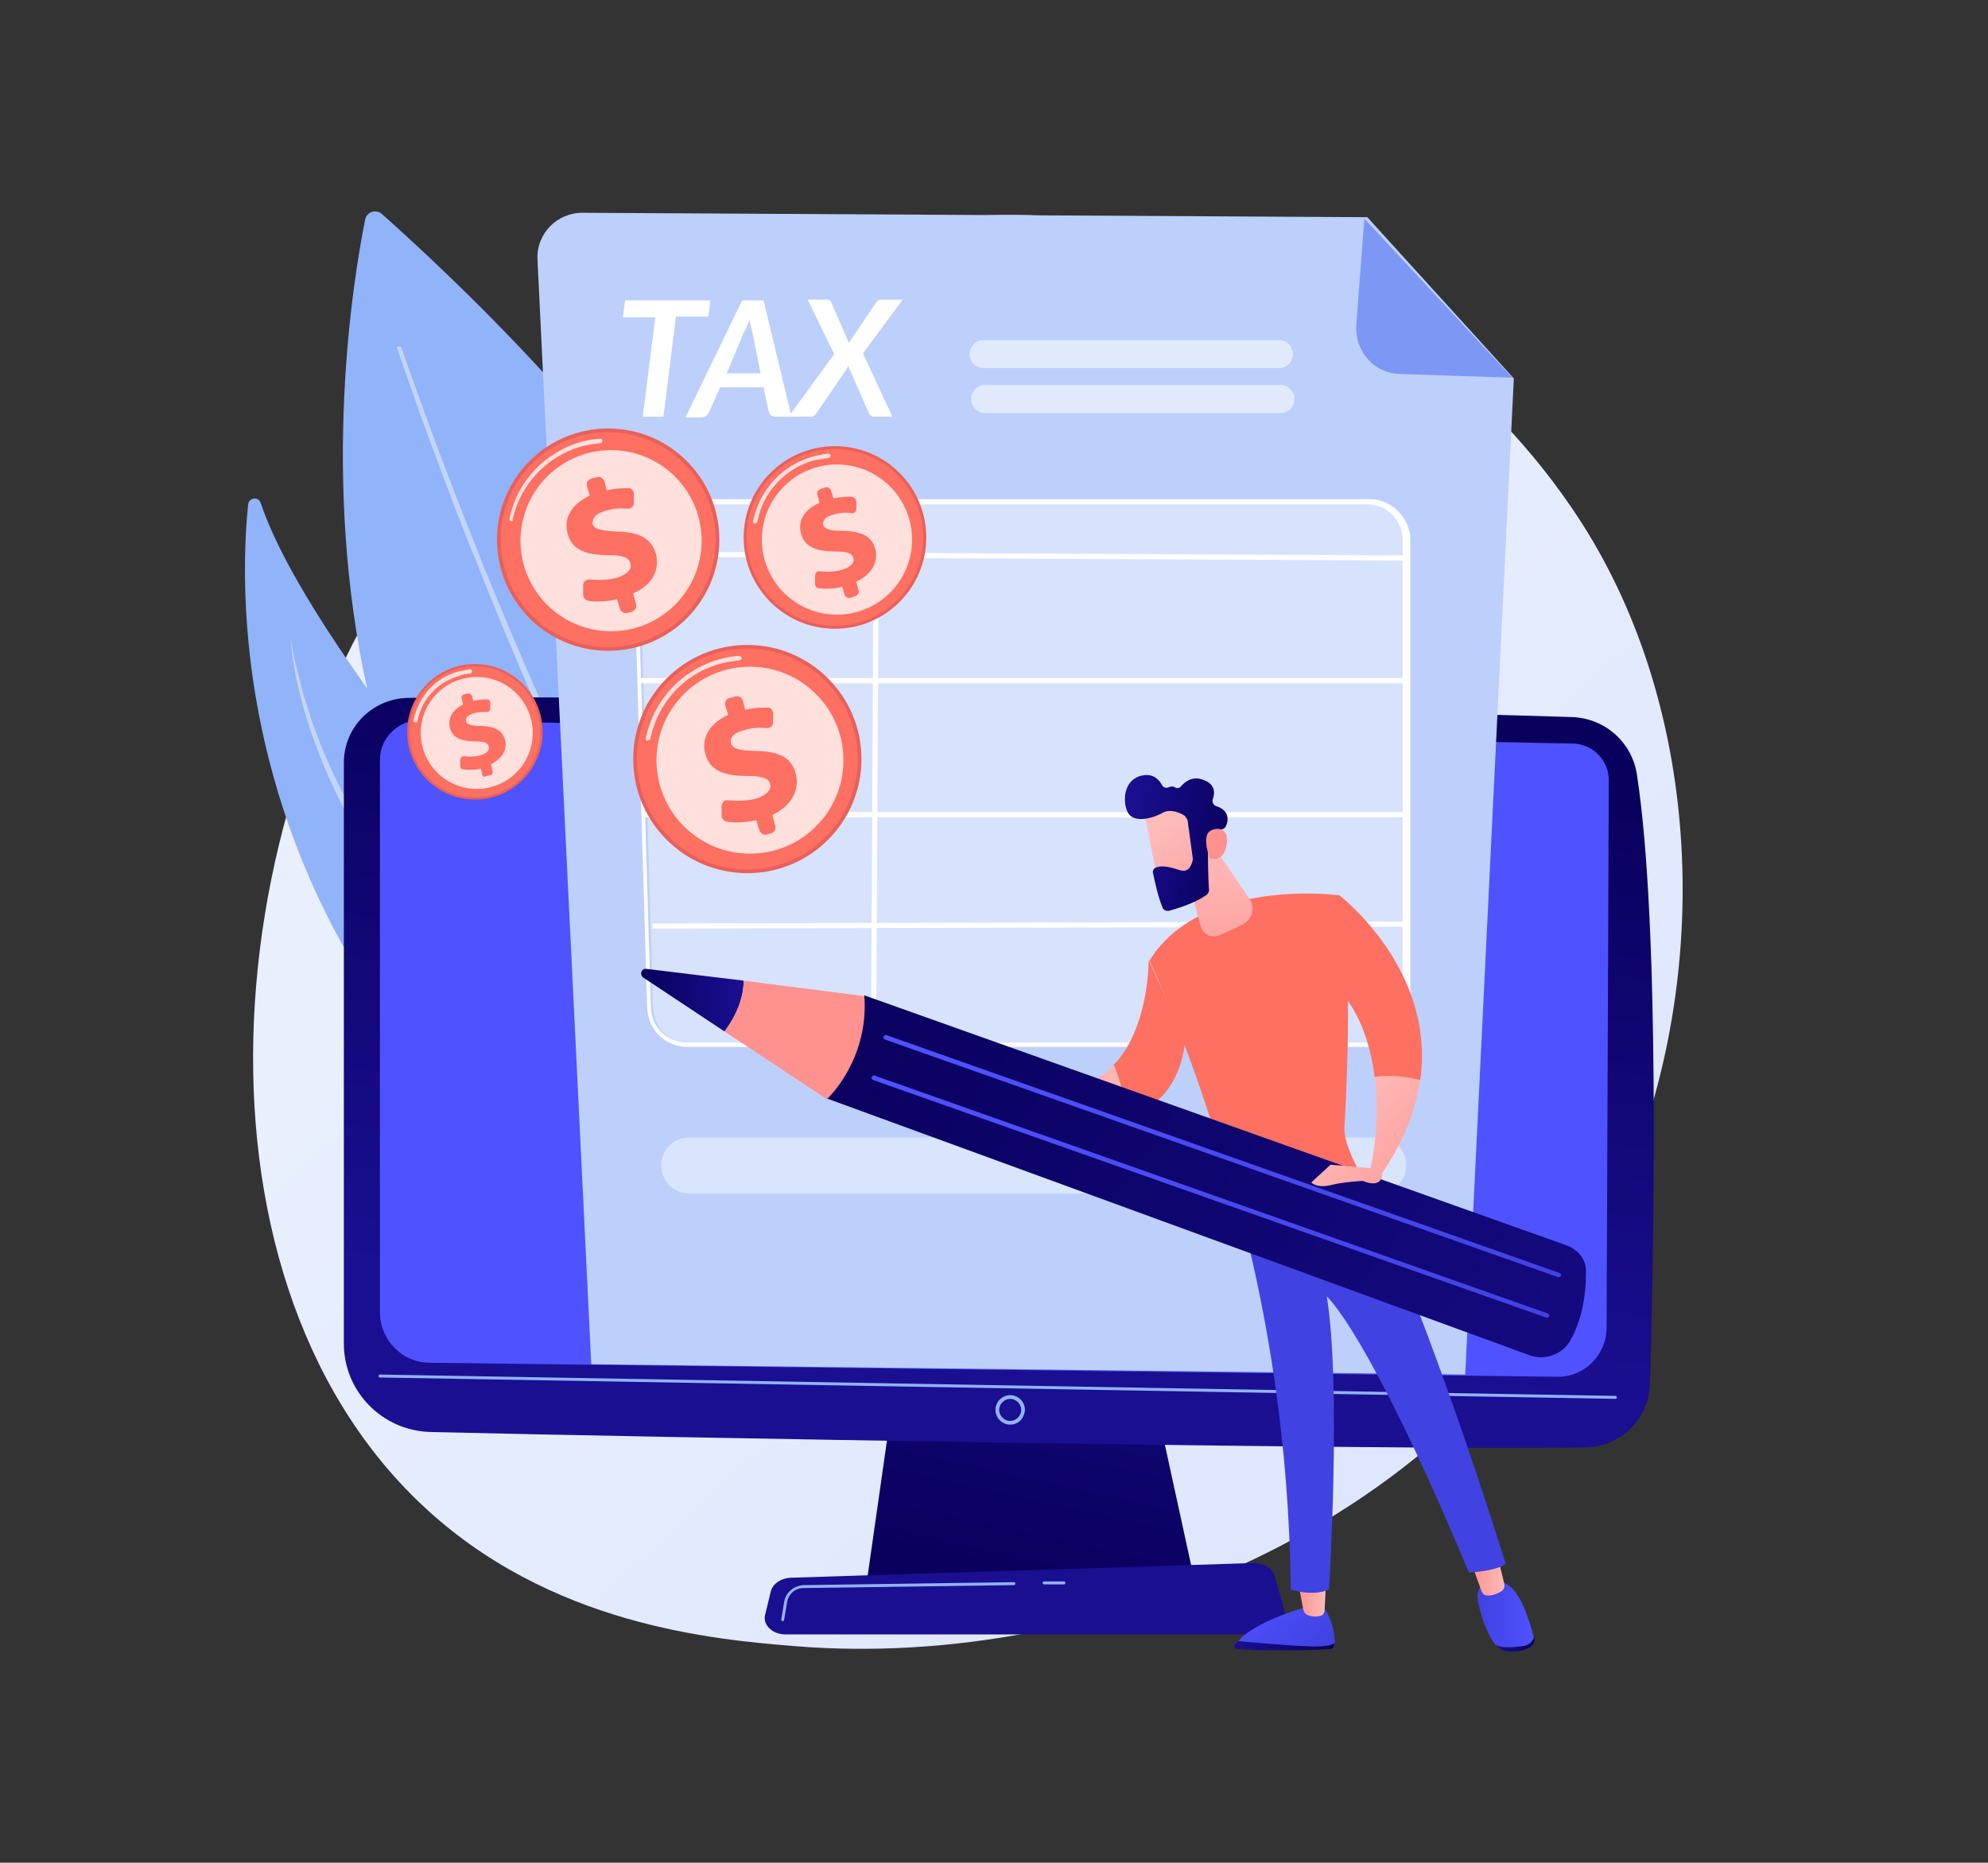 <svg xmlns="http://www.w3.org/2000/svg" xmlns:xlink="http://www.w3.org/1999/xlink" id="Layer_1" x="0px" y="0px" viewBox="0 0 270 253" style="enable-background:new 0 0 270 253;" xml:space="preserve"><rect x="0" y="0" width="270" height="253" fill="#333333" stroke="none"/><style type="text/css">	.st0{fill:url(#SVGID_1_);}	.st1{fill:#91B3FA;}	.st2{opacity:0.45;fill:#FFFFFF;}	.st3{fill:url(#SVGID_00000072975872584991260470000013578740079110797480_);}	.st4{fill:url(#SVGID_00000113314059528655034230000010854275894527187855_);}	.st5{fill:url(#SVGID_00000130621673725566154170000014819935379374373015_);}	.st6{fill:url(#SVGID_00000126290027341553182800000010237722929409064374_);}	.st7{fill:#BDD0FB;}	.st8{fill:#7D97F4;}	.st9{fill:#FFFFFF;}	.st10{opacity:0.39;fill:#FFFFFF;}	.st11{opacity:0.55;fill:#FFFFFF;}	.st12{opacity:0.42;fill:#FFFFFF;}	.st13{fill:url(#SVGID_00000003807910106008239250000006377328489528800648_);}	.st14{fill:url(#SVGID_00000062899985373357813390000009443164525177196453_);}	.st15{fill:url(#SVGID_00000026852654926634480550000000588205258769742482_);}	.st16{fill:url(#SVGID_00000040564211646703585850000006000018176768720527_);}	.st17{fill:url(#SVGID_00000009554340545063284980000017948503269674661275_);}	.st18{fill:url(#SVGID_00000136409676949733362430000010198644366740454275_);}	.st19{fill:url(#SVGID_00000136398264106172384430000004781130796914987947_);}	.st20{fill:url(#SVGID_00000127725521634694110920000011671874686985470351_);}	.st21{fill:url(#SVGID_00000088110634293694550740000015718841562185559965_);}	.st22{fill:url(#SVGID_00000067202317875585197910000012334192444711968439_);}	.st23{fill:url(#SVGID_00000148654494666646851210000013341334326835320976_);}	.st24{fill:url(#SVGID_00000111185108295207465610000001346607657140349886_);}	.st25{fill:url(#SVGID_00000078738202517703336720000008411576790379963811_);}	.st26{fill:url(#SVGID_00000165225950449548682510000014328996556291502739_);}	.st27{fill:url(#SVGID_00000143603120520432834380000018421942088336229035_);}	.st28{fill:url(#SVGID_00000099626480841244290600000007920361666475098297_);}	.st29{fill:url(#SVGID_00000060032460384595689280000015291498527464938409_);}	.st30{fill:url(#SVGID_00000142171729836949431220000003028172641548769699_);}	.st31{fill:url(#SVGID_00000000942453374451709090000004648129174454585222_);}	.st32{fill:url(#SVGID_00000052783052168750842780000018014366789016926618_);}	.st33{fill:url(#SVGID_00000072253228169610260390000000542298106578928551_);}	.st34{fill:url(#SVGID_00000176762538054743822700000005336478096696417419_);}	.st35{fill:url(#SVGID_00000079479760729803092520000005991475888149527698_);}	.st36{fill:url(#SVGID_00000127726316158607828140000018282196837489528748_);}	.st37{fill:url(#SVGID_00000052795825002301784690000008571426551032070303_);}	.st38{opacity:0.78;fill:#FFFFFF;}	.st39{fill:url(#SVGID_00000120553624862943838010000011306489713039177354_);}	.st40{fill:url(#SVGID_00000176010295439531637580000010278295425604772015_);}	.st41{fill:url(#SVGID_00000175282765194896359810000013302179539022559145_);}	.st42{fill:url(#SVGID_00000181089451505159456170000011457842395692248232_);}	.st43{fill:url(#SVGID_00000121246576693760903800000016818496193948631697_);}	.st44{fill:url(#SVGID_00000047036202649184512160000004213828384888079770_);}	.st45{fill:url(#SVGID_00000096755471190534818730000016014022869576741538_);}	.st46{fill:url(#SVGID_00000177458247032742806340000013776049969109605269_);}	.st47{fill:url(#SVGID_00000034807979125635559460000017914759121176537508_);}	.st48{fill:url(#SVGID_00000101809032703073776970000010772605830691207867_);}	.st49{fill:#E5EDFF;}	.st50{fill:#D6E3FF;}	.st51{fill:#F2E2EF;}	.st52{fill:#92B7E8;}	.st53{fill:#A9CCE8;}	.st54{fill:#D1DEFF;}	.st55{fill:#F99CCB;}	.st56{fill:#AA7EFA;}	.st57{fill:#B2C5F0;}	.st58{fill:#FFB5DA;}	.st59{fill:#949AD9;}	.st60{fill:#767DC4;}	.st61{fill:#2C3563;}	.st62{fill:#A9ADD9;}	.st63{fill:#FF8762;}	.st64{fill:#FF7557;}	.st65{fill:#2B1710;}	.st66{fill:#E0B3A8;}	.st67{fill:#FF7A52;}	.st68{fill:#7D2727;}	.st69{fill:#364179;}	.st70{fill:#E6C3BA;}	.st71{fill:#797FC9;}	.st72{fill:#808AD9;}	.st73{fill:#B0B8F7;}	.st74{fill:#D1DFFF;}	.st75{fill:#E1E1E1;}	.st76{fill:#ECECEC;}	.st77{fill:#F5F5F5;enable-background:new    ;}	.st78{fill:#FFFFFF;stroke:#E1E1E1;stroke-width:0.5;stroke-miterlimit:10;}	.st79{fill:none;stroke:#E1E1E1;stroke-linecap:round;stroke-linejoin:round;stroke-miterlimit:10;}	.st80{fill:#F5F5F5;}	.st81{fill:#007CFF;}	.st82{opacity:0.1;}	.st83{opacity:0.3;fill:#FFFFFF;enable-background:new    ;}	.st84{opacity:0.3;}	.st85{opacity:0.4;fill:#FFFFFF;}	.st86{opacity:0.6;fill:#FFFFFF;}	.st87{opacity:0.8;fill:#FFFFFF;}	.st88{opacity:0.3;fill:#007CFF;}	.st89{fill:#1A2E35;}	.st90{opacity:0.8;fill:none;stroke:#FFFFFF;stroke-miterlimit:10;}	.st91{opacity:0.8;fill:#1A2E35;}	.st92{opacity:0.6;fill:#FFFFFF;enable-background:new    ;}	.st93{opacity:0.3;enable-background:new    ;}	.st94{opacity:0.5;fill:#FFFFFF;enable-background:new    ;}	.st95{opacity:0.5;enable-background:new    ;}	.st96{fill:#FFBDB6;}	.st97{opacity:0.2;fill:#1A2E35;enable-background:new    ;}	.st98{fill:#FF817C;}	.st99{opacity:0.2;fill:none;stroke:#000000;stroke-width:0.75;stroke-linecap:round;stroke-linejoin:round;stroke-miterlimit:10;}	.st100{opacity:0.9;fill:#FFFFFF;}	.st101{fill:#B94D3C;}	.st102{fill:#1A2E35;enable-background:new    ;}	.st103{opacity:0.7;fill:#FFFFFF;}</style><g>	<linearGradient id="SVGID_1_" gradientUnits="userSpaceOnUse" x1="240.32" y1="249.227" x2="97.178" y2="94.725">		<stop offset="0" style="stop-color:#DAE3FE"></stop>		<stop offset="1" style="stop-color:#E9EFFD"></stop>	</linearGradient>	<path class="st0" d="M220.4,161.2c-19.7,46-71.6,65.7-112.3,62.4c-11.1-0.9-33.5-2.8-50.9-19.3c-33.5-31.7-28.3-97.9,3.7-136.9  c4.1-5,32.7-38.7,77.3-38.2c32.6,0.3,55.5,18.8,58.3,21.1c3.5,2.9,11.3,9.8,18.3,20.7C231.2,96.6,232.7,132.5,220.4,161.2z"></path>	<g>		<path class="st1" d="M49.6,29.8c-3.2,15.9-18.1,108.9,66.7,138.5c0,0,25.6-58.7-64.5-139.3C51,28.4,49.8,28.8,49.6,29.8z"></path>		<path class="st2" d="M53.9,47.2c1.7,4.9,3.4,9.8,5.2,14.6c1.8,4.8,3.6,9.7,5.6,14.5c3.8,9.6,7.8,19.1,12.2,28.5   c4.3,9.4,8.9,18.7,14,27.7c2.5,4.5,5.2,8.9,8.1,13.2c2.9,4.3,5.9,8.5,9.3,12.5c0.2,0.2,0.6,0.3,0.8,0.1c0.2-0.2,0.3-0.6,0.1-0.8   l0,0l0,0c-3.4-3.9-6.4-8-9.3-12.3c-2.9-4.3-5.6-8.7-8.1-13.1c-5.1-8.9-9.8-18.2-14.1-27.5c-4.4-9.4-8.4-18.8-12.3-28.4   c-1.9-4.8-3.8-9.6-5.6-14.4c-1.8-4.8-3.6-9.7-5.3-14.6l0,0c0-0.1-0.2-0.2-0.3-0.1C53.9,47,53.8,47.1,53.9,47.2z"></path>	</g>	<g>		<path class="st1" d="M101.9,174.7c0,0,1.1-15.8-13.4-33.2C75.1,125.4,42,88,35.4,68.3c-0.3-0.9-1.6-0.7-1.7,0.2   c-1,9.8-1.5,34.6,13.3,60.7C66.1,162.7,101.9,174.7,101.9,174.7z"></path>		<path class="st2" d="M39.5,86.4c0.1,2.2,0.4,4.3,0.9,6.5c0.1,0.3,0.1,0.5,0.2,0.8l0.2,0.8l0.4,1.6l0.5,1.6   c0.2,0.5,0.3,1.1,0.5,1.6c1.4,4.1,3.2,8.2,5.3,12c0.5,1,1.1,1.9,1.6,2.9l0.8,1.4c0.1,0.2,0.3,0.5,0.4,0.7l0.5,0.7l1.8,2.7   c0.3,0.5,0.6,0.9,1,1.3l1,1.3l1,1.3l0.5,0.7l0.5,0.6l2.1,2.5c0.3,0.4,0.7,0.9,1,1.3l1.1,1.2l2.2,2.5l2.2,2.4   c0.7,0.8,1.5,1.6,2.2,2.4c1.5,1.6,3,3.2,4.4,4.8c1.5,1.6,3,3.2,4.5,4.8l4.6,4.7c3,3.1,6.1,6.2,9,9.5c0.7,0.8,1.5,1.6,2.2,2.4   c0.4,0.4,0.7,0.8,1,1.3c0.3,0.4,0.7,0.8,1,1.3c0.6,0.9,1.3,1.7,1.9,2.6l0.5,0.7c0.1,0.1,0.2,0.2,0.2,0.3l0.2,0.4l0.8,1.4l0,0   c0,0.1,0.1,0.1,0.2,0c0.1,0,0.1-0.1,0-0.2c-1-2-2.2-3.8-3.5-5.6c-0.3-0.4-0.7-0.9-1-1.3c-0.3-0.4-0.7-0.9-1-1.3   c-0.7-0.8-1.4-1.7-2.1-2.5l-1.1-1.2c-0.4-0.4-0.7-0.8-1.1-1.2l-1.1-1.2l-1.1-1.2c-1.5-1.6-3-3.2-4.5-4.8c-3-3.2-6-6.3-9-9.5   c-3-3.2-5.9-6.4-8.8-9.7l-2.1-2.5l-1.1-1.2c-0.4-0.4-0.7-0.8-1-1.3l-2.1-2.5l-0.5-0.6l-0.5-0.7l-1-1.3c-2.6-3.5-5-7.1-7.1-10.9   c-2.2-3.8-4-7.7-5.5-11.8c-0.2-0.5-0.4-1-0.5-1.5l-0.5-1.5l-0.5-1.6l-0.2-0.8c-0.1-0.3-0.1-0.5-0.2-0.8c-0.1-0.5-0.3-1.1-0.4-1.6   L40,89.6C39.8,88.5,39.6,87.5,39.5,86.4C39.6,86.4,39.6,86.4,39.5,86.4C39.5,86.4,39.5,86.4,39.5,86.4z"></path>	</g>	<g>		<g>							<linearGradient id="SVGID_00000068672935090556967600000006692846596604948098_" gradientUnits="userSpaceOnUse" x1="138.98" y1="214.998" x2="153.596" y2="148.519">				<stop offset="0" style="stop-color:#09005D"></stop>				<stop offset="1" style="stop-color:#1A0F91"></stop>			</linearGradient>			<polygon style="fill:url(#SVGID_00000068672935090556967600000006692846596604948098_);" points="121.5,188.4 117.7,215     162.3,215 156.5,188.4    "></polygon>							<linearGradient id="SVGID_00000057858651100997095210000016432299988731378623_" gradientUnits="userSpaceOnUse" x1="140.877" y1="97.969" x2="131.133" y2="182.363">				<stop offset="0" style="stop-color:#09005D"></stop>				<stop offset="1" style="stop-color:#1A0F91"></stop>			</linearGradient>			<path style="fill:url(#SVGID_00000057858651100997095210000016432299988731378623_);" d="M46.7,103.6v78.9    c0,6.5,5.2,11.8,11.7,12c28.8,0.7,129.6,2.5,157,2.1c4.7-0.1,8.5-3.8,8.7-8.6c0.5-18.3,1.4-62.4-1.8-82.9    c-0.7-4.3-4.3-7.5-8.7-7.7c-24.1-0.8-131-3.2-158.4-2.6C50.5,95,46.7,98.8,46.7,103.6z"></path>							<linearGradient id="SVGID_00000176757585658679414870000005504587016862759063_" gradientUnits="userSpaceOnUse" x1="153.815" y1="81.103" x2="182.81" y2="-12.245">				<stop offset="0" style="stop-color:#4F52FF"></stop>				<stop offset="1" style="stop-color:#4042E2"></stop>			</linearGradient>			<path style="fill:url(#SVGID_00000176757585658679414870000005504587016862759063_);" d="M51.6,103.2v75c0,3.8,3,6.9,6.8,6.9    l153,1.9c3.8,0.1,6.8-3,6.8-6.7l0.3-74.3c0-2.7-2.1-4.9-4.8-5L57.1,97.8C54.1,97.8,51.6,100.2,51.6,103.2z"></path>			<path class="st1" d="M219.4,190C219.4,190,219.4,190,219.4,190l-167.8-2.9c-0.1,0-0.2-0.1-0.2-0.2c0-0.1,0.1-0.2,0.2-0.2    l167.8,2.9c0.1,0,0.2,0.1,0.2,0.2C219.6,189.9,219.5,190,219.4,190z"></path>			<path class="st1" d="M137.2,193.5c-1.1,0-2-0.9-2-2c0-1.1,0.9-2,2-2c1.1,0,2,0.9,2,2C139.1,192.7,138.3,193.5,137.2,193.5z     M137.2,190c-0.8,0-1.5,0.7-1.5,1.5c0,0.8,0.7,1.5,1.5,1.5s1.5-0.7,1.5-1.5C138.7,190.7,138,190,137.2,190z"></path>							<linearGradient id="SVGID_00000074429362972392584950000015640889093641931419_" gradientUnits="userSpaceOnUse" x1="139.254" y1="179.519" x2="139.254" y2="197.907">				<stop offset="0" style="stop-color:#09005D"></stop>				<stop offset="1" style="stop-color:#1A0F91"></stop>			</linearGradient>			<path style="fill:url(#SVGID_00000074429362972392584950000015640889093641931419_);" d="M171.9,222h-65.2    c-1.8,0-3.1-1.3-2.8-2.6l0.8-3.3c0.3-1,1.3-1.7,2.6-1.8l62.9-2c1.4,0,2.6,0.7,2.9,1.7l1.5,5.3C175,220.7,173.7,222,171.9,222z"></path>			<path class="st1" d="M141.8,215.2c-0.1,0-0.2-0.1-0.2-0.2c0-0.1,0.1-0.2,0.2-0.2l2.7,0c0.1,0,0.2,0.1,0.2,0.2    c0,0.1-0.1,0.2-0.2,0.2L141.8,215.2C141.8,215.2,141.8,215.2,141.8,215.2z"></path>			<path class="st1" d="M106.3,220.2C106.3,220.2,106.3,220.2,106.3,220.2c-0.1,0-0.2-0.1-0.2-0.2l0.4-2.4c0.2-1.3,1.3-2.2,2.6-2.3    l28.6-0.4h0c0.1,0,0.2,0.1,0.2,0.2c0,0.1-0.1,0.2-0.2,0.2l-28.6,0.4c-1.1,0-2,0.8-2.2,1.9l-0.4,2.4    C106.5,220.1,106.4,220.2,106.3,220.2z"></path>		</g>	</g>	<g>		<path class="st7" d="M185.7,29.5L79.1,28.9c-3.5,0-6.3,2.9-6.1,6.4l7.3,150l118.7,1.4l6.6-135.3L185.7,29.5z"></path>		<path class="st8" d="M190.1,50.8c-3.5-0.1-6.1-3.1-5.9-6.6l1.1-14.5l20.1,21.6L190.1,50.8z"></path>		<g>			<path class="st9" d="M96.5,40.7l-0.3,2.3h-4.4l-1.7,13.6h-2.8L89,43.1h-4.4l0.3-2.3H96.5z"></path>			<path class="st9" d="M107.5,56.6h-2.2c-0.2,0-0.4-0.1-0.6-0.2c-0.1-0.1-0.2-0.3-0.3-0.5l-0.7-3.3h-5.9L96.3,56    c-0.1,0.2-0.2,0.3-0.4,0.5c-0.2,0.1-0.4,0.2-0.6,0.2h-2.2l7.7-15.9h2.9L107.5,56.6z M98.7,50.7h4.6l-1.1-5.5    c-0.1-0.3-0.1-0.5-0.2-0.8c-0.1-0.3-0.1-0.6-0.2-1c-0.1,0.4-0.3,0.7-0.4,1c-0.1,0.3-0.3,0.6-0.4,0.8L98.7,50.7z"></path>			<path class="st9" d="M113.3,48.1l-3.6-7.4h2.6c0.2,0,0.3,0,0.4,0.1c0.1,0.1,0.2,0.1,0.2,0.3l2.4,5.5c0.1-0.2,0.2-0.3,0.3-0.5    l3.4-5c0.2-0.3,0.4-0.4,0.6-0.4h3l-5.4,7.3l4,8.6h-2.6c-0.2,0-0.3-0.1-0.4-0.2c-0.1-0.1-0.2-0.2-0.2-0.3l-2.8-6.4    c0,0.1-0.1,0.1-0.1,0.2c0,0.1-0.1,0.1-0.1,0.2l-4.1,6c-0.1,0.2-0.3,0.3-0.4,0.4c-0.1,0.1-0.3,0.1-0.5,0.1h-2.9L113.3,48.1z"></path>		</g>		<path class="st10" d="M186.4,141.9H93.9c-2.8,0-5.1-2.2-5.2-5l-1.9-63.4c-0.1-2.9,2.2-5.3,5.2-5.3h94.4c2.9,0,5.2,2.3,5.2,5.2   v63.4C191.6,139.6,189.3,141.9,186.4,141.9z"></path>		<path class="st9" d="M185.8,142.2H93.4c-3,0-5.4-2.3-5.5-5.3l-1.9-63.4c0-1.5,0.5-2.9,1.6-4c1-1.1,2.5-1.7,4-1.7h94.4   c3,0,5.5,2.5,5.5,5.5v63.4C191.3,139.8,188.9,142.2,185.8,142.2z M91.4,68.5c-1.3,0-2.5,0.5-3.5,1.5c-0.9,0.9-1.4,2.2-1.4,3.5   l1.9,63.4c0.1,2.6,2.2,4.7,4.8,4.7h92.5c2.7,0,4.8-2.2,4.8-4.8V73.3c0-2.7-2.2-4.8-4.8-4.8H91.4z"></path>					<rect x="81.9" y="104.4" transform="matrix(5.215222e-03 -1 1 5.215222e-03 13.469 223.054)" class="st9" width="73.8" height="0.7"></rect>					<rect x="138.3" y="23.2" transform="matrix(4.898421e-03 -1 1 4.898421e-03 62.433 213.813)" class="st9" width="0.7" height="104.7"></rect>		<rect x="86.7" y="92.1" class="st9" width="104.2" height="0.7"></rect>		<rect x="87.6" y="110.3" class="st9" width="103.3" height="0.7"></rect>					<rect x="88.6" y="125.3" transform="matrix(1 -2.602626e-03 2.602626e-03 1 -0.327 0.364)" class="st9" width="102.4" height="0.7"></rect>		<path class="st11" d="M173.7,50h-40.1c-1.1,0-1.9-0.9-1.9-1.9v0c0-1.1,0.9-1.9,1.9-1.9h40.1c1.1,0,1.9,0.9,1.9,1.9v0   C175.6,49.1,174.8,50,173.7,50z"></path>		<path class="st12" d="M187.2,162.1H93.6c-2.1,0-3.8-1.7-3.8-3.8l0,0c0-2.1,1.7-3.8,3.8-3.8h93.6c2.1,0,3.8,1.7,3.8,3.8v0   C191,160.4,189.3,162.1,187.2,162.1z"></path>		<path class="st11" d="M173.9,56.1h-40.1c-1.1,0-1.9-0.9-1.9-1.9v0c0-1.1,0.9-1.9,1.9-1.9h40.1c1.1,0,1.9,0.9,1.9,1.9v0   C175.8,55.3,175,56.1,173.9,56.1z"></path>	</g>	<g>		<g>			<g>									<linearGradient id="SVGID_00000003814432899407964510000009713003114677277105_" gradientUnits="userSpaceOnUse" x1="-3540.32" y1="223.601" x2="-3526.745" y2="223.601" gradientTransform="matrix(-1 0 0 1 -3358.989 0)">					<stop offset="0" style="stop-color:#09005D"></stop>					<stop offset="1" style="stop-color:#1A0F91"></stop>				</linearGradient>				<path style="fill:url(#SVGID_00000003814432899407964510000009713003114677277105_);" d="M168.1,222.9c2.3,0.2,6.4,0.5,9.5,0.7     c1.9,0.1,3-0.1,3.6-0.4c0,0.1,0,0.1,0,0.2c0,0.3-0.3,0.6-0.6,0.6c-6,0.3-10.8,0.1-12.5,0c-0.4,0-0.6-0.4-0.4-0.7     C167.9,223.2,168,223.1,168.1,222.9z"></path>									<linearGradient id="SVGID_00000013154284824531650140000003260514260447114655_" gradientUnits="userSpaceOnUse" x1="170.673" y1="216.246" x2="177.274" y2="225.047">					<stop offset="0" style="stop-color:#4F52FF"></stop>					<stop offset="1" style="stop-color:#4042E2"></stop>				</linearGradient>				<path style="fill:url(#SVGID_00000013154284824531650140000003260514260447114655_);" d="M177.7,223.6c-3.2-0.1-7.2-0.5-9.5-0.7     c2.3-2.8,9.5-4.7,9.5-4.7h2c1.4,2,1.6,4,1.6,5C180.7,223.5,179.6,223.7,177.7,223.6z"></path>									<linearGradient id="SVGID_00000015356687750111719430000008719389212521055131_" gradientUnits="userSpaceOnUse" x1="-3539.067" y1="217.226" x2="-3535.243" y2="217.226" gradientTransform="matrix(-1 0 0 1 -3358.989 0)">					<stop offset="0" style="stop-color:#FEBBBA"></stop>					<stop offset="1" style="stop-color:#FF928E"></stop>				</linearGradient>				<path style="fill:url(#SVGID_00000015356687750111719430000008719389212521055131_);" d="M180.1,214.9l-0.2,3.8     c0,0.4-0.3,0.8-0.7,0.8c-0.4,0.1-1,0.1-1.5-0.1c-0.4-0.1-0.6-0.4-0.7-0.8l-0.7-3.7H180.1z"></path>			</g>			<g>				<g>											<linearGradient id="SVGID_00000013178149977003461100000001003280807487116685_" gradientUnits="userSpaceOnUse" x1="-3567.384" y1="223.308" x2="-3562.181" y2="223.308" gradientTransform="matrix(-1 0 0 1 -3358.989 0)">						<stop offset="0" style="stop-color:#09005D"></stop>						<stop offset="1" style="stop-color:#1A0F91"></stop>					</linearGradient>					<path style="fill:url(#SVGID_00000013178149977003461100000001003280807487116685_);" d="M206.7,223.6c1-0.1,1.5-0.7,1.7-1.2      c0,0,0,0,0,0c0.1,0.6-0.2,1.2-0.9,1.5c-0.8,0.4-1.7,0.4-2.4,0.4c-0.8,0-1.5-0.3-1.8-0.8l0,0C204,223.8,205,223.8,206.7,223.6z"></path>											<linearGradient id="SVGID_00000167373226538207497970000014477318647554898846_" gradientUnits="userSpaceOnUse" x1="-3567.346" y1="219.303" x2="-3559.71" y2="219.303" gradientTransform="matrix(-1 0 0 1 -3358.989 0)">						<stop offset="0" style="stop-color:#4F52FF"></stop>						<stop offset="1" style="stop-color:#4042E2"></stop>					</linearGradient>					<path style="fill:url(#SVGID_00000167373226538207497970000014477318647554898846_);" d="M201.9,214.9h1.7      c2.6-0.1,4.2,5.4,4.7,7.5c-0.2,0.6-0.6,1.1-1.7,1.2c-1.7,0.2-2.7,0.2-3.5-0.2c-1.4-1.8-2.1-4.5-2.4-6.1      C200.4,215.5,201.9,214.9,201.9,214.9z"></path>				</g>									<linearGradient id="SVGID_00000087408059125013081870000017605129218563522969_" gradientUnits="userSpaceOnUse" x1="-3563.377" y1="214.038" x2="-3558.807" y2="214.038" gradientTransform="matrix(-1 0 0 1 -3358.989 0)">					<stop offset="0" style="stop-color:#FEBBBA"></stop>					<stop offset="1" style="stop-color:#FF928E"></stop>				</linearGradient>				<path style="fill:url(#SVGID_00000087408059125013081870000017605129218563522969_);" d="M203.4,211.4l0.9,3.7     c0.1,0.5-0.1,0.9-0.5,1.1c-0.5,0.3-1.3,0.6-1.9,0.5c-0.3,0-0.6-0.3-0.7-0.6l-1.4-3.9L203.4,211.4z"></path>			</g>							<linearGradient id="SVGID_00000176025456456404378890000010631100218890602640_" gradientUnits="userSpaceOnUse" x1="244.421" y1="95.798" x2="212.951" y2="146.008">				<stop offset="0" style="stop-color:#4F52FF"></stop>				<stop offset="1" style="stop-color:#4042E2"></stop>			</linearGradient>			<path style="fill:url(#SVGID_00000176025456456404378890000010631100218890602640_);" d="M204.5,212.4c-1.2,1-5,1.2-5,1.2    c-13.7-32.8-19.3-37.5-19.3-37.5c2,12.4,0.3,39.8,0.3,39.8c-2.3,1-5.2,0-5.2,0c-0.2-20.3-3.3-38-7-51.9    c9.2-0.2,14.2-3.4,15.8-4.6C191.9,171.8,204.5,212.4,204.5,212.4z"></path>							<linearGradient id="SVGID_00000104689171306095103600000011868784374679432867_" gradientUnits="userSpaceOnUse" x1="181.752" y1="-35.744" x2="177.863" y2="27.195">				<stop offset="0" style="stop-color:#FF928E"></stop>				<stop offset="1" style="stop-color:#FE7062"></stop>			</linearGradient>			<path style="fill:url(#SVGID_00000104689171306095103600000011868784374679432867_);" d="M181.9,121.6c1.8,8.7,1.1,24.4,0.7,31.5    c-0.1,2,1.3,4.8,2.4,6.7c0.2,0.3,0.1,0.7-0.2,0.8c-1.9,1-8.3,4-15.7,4.4c-0.5,0-0.9-0.3-1.1-0.8c-5.5-20.6-11.9-33.7-11.9-33.7    C163.1,119.1,181.9,121.6,181.9,121.6z"></path>			<g>									<linearGradient id="SVGID_00000168084915594875265160000001651002915079226530_" gradientUnits="userSpaceOnUse" x1="-3542.44" y1="147.425" x2="-3558.708" y2="161.831" gradientTransform="matrix(-1 0 0 1 -3358.989 0)">					<stop offset="0" style="stop-color:#FEBBBA"></stop>					<stop offset="1" style="stop-color:#FF928E"></stop>				</linearGradient>				<path style="fill:url(#SVGID_00000168084915594875265160000001651002915079226530_);" d="M192.9,146.6     c-0.6,4.1-2.2,8.5-5.5,13.2l-1.3-1c0,0,1.5-5.9,0.6-12.6C188.7,145.8,191.1,146.2,192.9,146.6z"></path>									<linearGradient id="SVGID_00000124144420074392026240000013458858700199090067_" gradientUnits="userSpaceOnUse" x1="197.196" y1="-34.79" x2="193.306" y2="28.149">					<stop offset="0" style="stop-color:#FF928E"></stop>					<stop offset="1" style="stop-color:#FE7062"></stop>				</linearGradient>				<path style="fill:url(#SVGID_00000124144420074392026240000013458858700199090067_);" d="M179.9,132.4l2-10.8     c0,0,13.1,10,11,25.1c-1.7-0.4-4.1-0.8-6.2-0.4C186.1,141.4,184.3,136.1,179.9,132.4z"></path>			</g>			<g>									<linearGradient id="SVGID_00000020387172261236412920000005054179471085652616_" gradientUnits="userSpaceOnUse" x1="167.275" y1="-36.639" x2="163.386" y2="26.3">					<stop offset="0" style="stop-color:#FF928E"></stop>					<stop offset="1" style="stop-color:#FE7062"></stop>				</linearGradient>				<path style="fill:url(#SVGID_00000020387172261236412920000005054179471085652616_);" d="M156,130.4l5,10.9     c-0.8,6.6-4.3,9.4-8.1,10.5c-0.2-3-1-5.4-1.7-7.1C156.1,139.7,156,130.4,156,130.4z"></path>									<linearGradient id="SVGID_00000007388509240950941850000008586939853256349829_" gradientUnits="userSpaceOnUse" x1="-3511.943" y1="148.788" x2="-3499.131" y2="148.788" gradientTransform="matrix(-1 0 0 1 -3358.989 0)">					<stop offset="0" style="stop-color:#FEBBBA"></stop>					<stop offset="1" style="stop-color:#FF928E"></stop>				</linearGradient>				<path style="fill:url(#SVGID_00000007388509240950941850000008586939853256349829_);" d="M151.3,144.7c0.7,1.7,1.5,4.1,1.7,7.1     c-10.1,3.9-12.8-3.7-12.8-3.7l1.9-0.3C146.2,148.2,149.2,146.8,151.3,144.7z"></path>			</g>							<linearGradient id="SVGID_00000116197523184806426290000001066799460500996513_" gradientUnits="userSpaceOnUse" x1="-3524.397" y1="114.55" x2="-3524.537" y2="138.475" gradientTransform="matrix(-1 0 0 1 -3358.989 0)">				<stop offset="0" style="stop-color:#FEBBBA"></stop>				<stop offset="1" style="stop-color:#FF928E"></stop>			</linearGradient>			<path style="fill:url(#SVGID_00000116197523184806426290000001066799460500996513_);" d="M160.7,117l2.4,8.9    c0.3,1,1.4,1.5,2.3,1.2c1-0.4,2.4-1,3.5-1.6c1.2-0.7,1.6-2.2,0.8-3.4l-5.1-7.5L160.7,117z"></path>		</g>		<g>							<linearGradient id="SVGID_00000026125809910063250970000004564331095346566034_" gradientUnits="userSpaceOnUse" x1="-3834.907" y1="1321.106" x2="-3846.684" y2="1336.686" gradientTransform="matrix(-0.99 -0.143 -0.143 0.99 -3449.109 -1744.508)">				<stop offset="0" style="stop-color:#FEBBBA"></stop>				<stop offset="1" style="stop-color:#FF928E"></stop>			</linearGradient>			<path style="fill:url(#SVGID_00000026125809910063250970000004564331095346566034_);" d="M155.4,110.2c0,0.2,2,10.2,2,10.2    l5.7-1.3l-0.5-9.8C162.6,109.3,155.7,107.6,155.4,110.2z"></path>							<linearGradient id="SVGID_00000170988757700083401080000001133051824438312600_" gradientUnits="userSpaceOnUse" x1="-3843.901" y1="1324.864" x2="-3829.833" y2="1324.864" gradientTransform="matrix(-0.99 -0.143 -0.143 0.99 -3449.109 -1744.508)">				<stop offset="0" style="stop-color:#09005D"></stop>				<stop offset="1" style="stop-color:#1A0F91"></stop>			</linearGradient>			<path style="fill:url(#SVGID_00000170988757700083401080000001133051824438312600_);" d="M161.3,111.5l0.7,5.1c0,0.1,0,0.1,0,0.2    c-0.1,0.4-0.4,1.8-1.7,1.4c-1.3-0.4-2.4-0.7-3.2-0.4c-0.4,0.1-0.6,0.5-0.5,0.8c0.2,0.9,0.6,3,1.3,4.7c0.1,0.3,0.5,0.5,0.9,0.4    c1.1-0.3,3.4-1,5-2.1c0.2-0.1,0.4-0.4,0.4-0.7c-0.1-1.3-0.2-5.3-0.1-6.4c0.1-1,1.4-1.7,2-1.9c0.2-0.1,0.3-0.2,0.4-0.4    c0.3-0.6,0.6-2.1-1.3-2.7c-0.4-0.1-0.6-0.6-0.5-0.9c0.3-0.8,0.4-2-1.1-2.6c-1.5-0.7-2.6,0.1-3.2,0.8c-0.2,0.3-0.6,0.3-0.9,0.1    c-0.2-0.1-0.4-0.1-0.7,0c-0.4,0.2-0.8,0.1-1-0.3c-0.4-0.7-1.1-1.5-2.5-1.3c-2.6,0.4-2.9,3.3-2.2,4.9c0.7,1.7,3.4,1,4.8,0.2    c1-0.6,2.4,0,3,0.4C161.1,111.1,161.3,111.3,161.3,111.5z"></path>							<linearGradient id="SVGID_00000034055587689544623900000012251522260687184829_" gradientUnits="userSpaceOnUse" x1="-3852.155" y1="1333.444" x2="-3842.709" y2="1323.753" gradientTransform="matrix(-0.99 -0.143 -0.143 0.99 -3449.109 -1744.508)">				<stop offset="0" style="stop-color:#FEBBBA"></stop>				<stop offset="1" style="stop-color:#FF928E"></stop>			</linearGradient>			<path style="fill:url(#SVGID_00000034055587689544623900000012251522260687184829_);" d="M164.3,116.6c0,0-1.1-2.9,0-3.7    c1.1-0.7,2.7-0.3,2.3,1.8C166.2,117.3,164.3,116.6,164.3,116.6z"></path>		</g>					<linearGradient id="SVGID_00000097481065303543134810000015346520107066341260_" gradientUnits="userSpaceOnUse" x1="-3500.492" y1="147.283" x2="-3495.904" y2="147.283" gradientTransform="matrix(-1 0 0 1 -3358.989 0)">			<stop offset="0" style="stop-color:#FEBBBA"></stop>			<stop offset="1" style="stop-color:#FF928E"></stop>		</linearGradient>		<path style="fill:url(#SVGID_00000097481065303543134810000015346520107066341260_);" d="M140.9,149.5c-0.5,0.4-2.3-0.4-3.3-1   c-0.5-0.3-0.8-0.9-0.6-1.5c0.3-0.8,0.7-1.9,1.2-2C139.1,144.8,143,147.8,140.9,149.5z"></path>		<g>			<g>									<linearGradient id="SVGID_00000096773817312975588200000017998803887233680300_" gradientUnits="userSpaceOnUse" x1="-3474.129" y1="124.527" x2="-3612.674" y2="225.593" gradientTransform="matrix(-1 0 0 1 -3358.989 0)">					<stop offset="0" style="stop-color:#09005D"></stop>					<stop offset="1" style="stop-color:#1A0F91"></stop>				</linearGradient>				<path style="fill:url(#SVGID_00000096773817312975588200000017998803887233680300_);" d="M212.9,169.2l-95.5-34l-5.1,14     l95.5,34.9c2,0.7,4.3-0.1,5.4-1.9c1.1-1.9,2.2-4.9,2.2-9.4C215.5,171.2,214.4,169.8,212.9,169.2z"></path>				<g>											<linearGradient id="SVGID_00000007423389928342047580000001845499672080714147_" gradientUnits="userSpaceOnUse" x1="87.084" y1="135.861" x2="101.025" y2="135.861">						<stop offset="0" style="stop-color:#09005D"></stop>						<stop offset="1" style="stop-color:#1A0F91"></stop>					</linearGradient>					<path style="fill:url(#SVGID_00000007423389928342047580000001845499672080714147_);" d="M87.8,131.6l13.2,1.6      c0,1.8-0.6,4.2-2.6,6.9l-11-7.3C86.8,132.4,87.1,131.5,87.8,131.6z"></path>											<linearGradient id="SVGID_00000021116213978590203790000011104025961383384739_" gradientUnits="userSpaceOnUse" x1="-3448.993" y1="-151.783" x2="-3452.882" y2="-88.844" gradientTransform="matrix(-1 0 0 1 -3358.989 0)">						<stop offset="0" style="stop-color:#FEBBBA"></stop>						<stop offset="1" style="stop-color:#FF928E"></stop>					</linearGradient>					<path style="fill:url(#SVGID_00000021116213978590203790000011104025961383384739_);" d="M117.4,135.3c0.6,8.8-5.1,14-5.1,14      l-13.9-9.2c2-2.7,2.6-5,2.6-6.9L117.4,135.3z"></path>				</g>			</g>							<linearGradient id="SVGID_00000013154715194126729550000014714559650162980486_" gradientUnits="userSpaceOnUse" x1="-3494.521" y1="125.765" x2="-3555.499" y2="188.432" gradientTransform="matrix(-1 0 0 1 -3358.989 0)">				<stop offset="0" style="stop-color:#4F52FF"></stop>				<stop offset="1" style="stop-color:#4042E2"></stop>			</linearGradient>			<path style="fill:url(#SVGID_00000013154715194126729550000014714559650162980486_);" d="M211.7,173.5c0.1,0,0.2-0.1,0.3-0.2    c0.1-0.1,0-0.3-0.2-0.4l-91.4-32.3c-0.1-0.1-0.3,0-0.4,0.2c-0.1,0.1,0,0.3,0.2,0.4L211.7,173.5    C211.7,173.5,211.7,173.5,211.7,173.5z"></path>							<linearGradient id="SVGID_00000181068643410035937810000014206835573309648030_" gradientUnits="userSpaceOnUse" x1="-3492.944" y1="131.272" x2="-3553.923" y2="193.939" gradientTransform="matrix(-1 0 0 1 -3358.989 0)">				<stop offset="0" style="stop-color:#4F52FF"></stop>				<stop offset="1" style="stop-color:#4042E2"></stop>			</linearGradient>			<path style="fill:url(#SVGID_00000181068643410035937810000014206835573309648030_);" d="M210.1,179c0.1,0,0.2-0.1,0.3-0.2    c0.1-0.1,0-0.3-0.2-0.4l-91.4-32.3c-0.1-0.1-0.3,0-0.4,0.2c-0.1,0.1,0,0.3,0.2,0.4L210.1,179C210.1,179,210.1,179,210.1,179z"></path>		</g>					<linearGradient id="SVGID_00000077303748484225931980000011476461883312784520_" gradientUnits="userSpaceOnUse" x1="-3536.015" y1="154.68" x2="-3552.284" y2="169.086" gradientTransform="matrix(-1 0 0 1 -3358.989 0)">			<stop offset="0" style="stop-color:#FEBBBA"></stop>			<stop offset="1" style="stop-color:#FF928E"></stop>		</linearGradient>		<path style="fill:url(#SVGID_00000077303748484225931980000011476461883312784520_);" d="M186.6,158.7l-5.9-0.5l-2.6,2.4   c0,0,0.6,0.8,2.5,0.4c1.9-0.5,4.5-0.6,4.5-0.6s2.6,1.2,2.6-1L186.6,158.7z"></path>	</g>	<g>		<g>			<g>									<linearGradient id="SVGID_00000170961855762066808360000004513950800539426199_" gradientUnits="userSpaceOnUse" x1="717.666" y1="265.327" x2="713.777" y2="328.266" gradientTransform="matrix(0.965 -0.262 0.262 0.965 -770.941 -324.748)">					<stop offset="0" style="stop-color:#E1473D"></stop>					<stop offset="1" style="stop-color:#E9605A"></stop>				</linearGradient>				<circle style="fill:url(#SVGID_00000170961855762066808360000004513950800539426199_);" cx="64.5" cy="99.4" r="9.2"></circle>									<linearGradient id="SVGID_00000003789729372248210100000007075719361151635099_" gradientUnits="userSpaceOnUse" x1="717.666" y1="265.328" x2="713.776" y2="328.267" gradientTransform="matrix(0.965 -0.262 0.262 0.965 -770.941 -324.748)">					<stop offset="0" style="stop-color:#FF928E"></stop>					<stop offset="1" style="stop-color:#FE7062"></stop>				</linearGradient>				<circle style="fill:url(#SVGID_00000003789729372248210100000007075719361151635099_);" cx="64.5" cy="99.4" r="8.9"></circle>				<path class="st38" d="M56.5,98.1c0,0-0.1,0-0.1,0c-0.2,0-0.3-0.2-0.2-0.4c0.7-3.2,3-5.7,6.1-6.5c0.5-0.1,1-0.2,1.5-0.3     c0.2,0,0.3,0.1,0.3,0.3c0,0.2-0.1,0.3-0.3,0.3c-0.5,0-1,0.1-1.4,0.3c-2.9,0.8-5.1,3.1-5.7,6.1C56.7,98,56.6,98.1,56.5,98.1z"></path>									<ellipse transform="matrix(0.497 -0.868 0.868 0.497 -53.859 106.212)" class="st38" cx="64.7" cy="99.6" rx="7.6" ry="7.6"></ellipse>				<g>											<linearGradient id="SVGID_00000083055895371447622780000005485160625925849226_" gradientUnits="userSpaceOnUse" x1="717.938" y1="265.344" x2="714.049" y2="328.283" gradientTransform="matrix(0.965 -0.262 0.262 0.965 -770.941 -324.748)">						<stop offset="0" style="stop-color:#FF928E"></stop>						<stop offset="1" style="stop-color:#FE7062"></stop>					</linearGradient>					<path style="fill:url(#SVGID_00000083055895371447622780000005485160625925849226_);" d="M65.5,105.2l-0.2-0.8      c-0.8,0.2-1.7,0.2-2.4,0.1c-0.2,0-0.4-0.2-0.4-0.5l0-0.8c0-0.3,0.3-0.5,0.5-0.5c0.6,0.1,1.4,0.1,2.2-0.1      c0.8-0.2,1.3-0.6,1.2-1.2c-0.1-0.5-0.7-0.7-1.9-0.7c-1.7,0-3-0.4-3.4-1.8c-0.3-1.3,0.3-2.5,1.8-3.2l-0.2-0.8      c-0.1-0.3,0.1-0.5,0.3-0.6l0.5-0.1c0.3-0.1,0.5,0.1,0.6,0.3l0.2,0.7c0.8-0.2,1.4-0.2,1.9-0.2c0.2,0,0.4,0.2,0.4,0.5l0,0.7      c0,0.3-0.2,0.5-0.5,0.5c-0.4,0-1.1,0-1.8,0.2c-0.9,0.3-1.1,0.7-1,1.1c0.1,0.4,0.8,0.6,2.1,0.6c1.9,0.1,2.8,0.6,3.2,1.9      c0.3,1.2-0.3,2.5-1.9,3.3l0.2,0.9c0.1,0.3-0.1,0.5-0.3,0.6l-0.5,0.1C65.8,105.6,65.5,105.5,65.5,105.2z"></path>				</g>			</g>			<g>									<linearGradient id="SVGID_00000083077865327176277300000010437659655369599660_" gradientUnits="userSpaceOnUse" x1="740.644" y1="266.748" x2="736.754" y2="329.687" gradientTransform="matrix(0.965 -0.262 0.262 0.965 -770.941 -324.748)">					<stop offset="0" style="stop-color:#E1473D"></stop>					<stop offset="1" style="stop-color:#E9605A"></stop>				</linearGradient>				<circle style="fill:url(#SVGID_00000083077865327176277300000010437659655369599660_);" cx="82.6" cy="73.3" r="15.1"></circle>									<linearGradient id="SVGID_00000157309852592637790030000002641967180960853668_" gradientUnits="userSpaceOnUse" x1="740.644" y1="266.747" x2="736.754" y2="329.687" gradientTransform="matrix(0.965 -0.262 0.262 0.965 -770.941 -324.748)">					<stop offset="0" style="stop-color:#FF928E"></stop>					<stop offset="1" style="stop-color:#FE7062"></stop>				</linearGradient>				<circle style="fill:url(#SVGID_00000157309852592637790030000002641967180960853668_);" cx="82.6" cy="73.3" r="14.6"></circle>				<path class="st38" d="M69.5,70.8c0,0-0.1,0-0.1,0c-0.2,0-0.2-0.2-0.2-0.3C70.2,65.4,74,61.4,79,60c0.8-0.2,1.6-0.4,2.5-0.4     c0.2,0,0.3,0.1,0.3,0.3c0,0.2-0.1,0.3-0.3,0.3c-0.8,0.1-1.6,0.2-2.4,0.4c-4.8,1.3-8.5,5.2-9.5,10.1     C69.7,70.7,69.6,70.8,69.5,70.8z"></path>									<ellipse transform="matrix(0.786 -0.618 0.618 0.786 -27.669 66.964)" class="st38" cx="83" cy="73.5" rx="12.3" ry="12.3"></ellipse>				<g>											<linearGradient id="SVGID_00000183207967721570408160000016158232079136780174_" gradientUnits="userSpaceOnUse" x1="741.088" y1="266.774" x2="737.198" y2="329.714" gradientTransform="matrix(0.965 -0.262 0.262 0.965 -770.941 -324.748)">						<stop offset="0" style="stop-color:#FF928E"></stop>						<stop offset="1" style="stop-color:#FE7062"></stop>					</linearGradient>					<path style="fill:url(#SVGID_00000183207967721570408160000016158232079136780174_);" d="M84.2,82.7l-0.4-1.3      c-1.4,0.3-2.8,0.4-3.9,0.2c-0.4-0.1-0.7-0.4-0.7-0.8l0-1.3c0-0.5,0.4-0.8,0.9-0.8c1,0.1,2.3,0.1,3.6-0.2c1.3-0.4,2.2-1.1,1.9-2      c-0.2-0.8-1.1-1.1-3-1.1c-2.8,0-4.9-0.6-5.5-2.9c-0.6-2.1,0.5-4,3-5.2l-0.4-1.3c-0.1-0.4,0.1-0.8,0.6-1l0.8-0.2      c0.4-0.1,0.8,0.1,1,0.6l0.3,1.2c1.3-0.3,2.2-0.3,3-0.3c0.4,0,0.7,0.4,0.7,0.8l0,1.2c0,0.5-0.4,0.8-0.9,0.8      c-0.7-0.1-1.7-0.1-3,0.3c-1.5,0.4-1.8,1.2-1.7,1.8c0.2,0.7,1.2,0.9,3.4,1c3.1,0.1,4.6,1,5.2,3.1c0.5,2-0.4,4.1-3.1,5.3l0.4,1.5      c0.1,0.4-0.1,0.8-0.6,1l-0.8,0.2C84.8,83.3,84.3,83.1,84.2,82.7z"></path>				</g>			</g>			<g>									<linearGradient id="SVGID_00000173872817793487881770000017468793679040491444_" gradientUnits="userSpaceOnUse" x1="753.087" y1="267.516" x2="749.197" y2="330.455" gradientTransform="matrix(0.965 -0.262 0.262 0.965 -770.941 -324.748)">					<stop offset="0" style="stop-color:#E1473D"></stop>					<stop offset="1" style="stop-color:#E9605A"></stop>				</linearGradient>				<circle style="fill:url(#SVGID_00000173872817793487881770000017468793679040491444_);" cx="101.5" cy="103.1" r="15.5"></circle>									<linearGradient id="SVGID_00000128449380348102969050000016863597521494793881_" gradientUnits="userSpaceOnUse" x1="753.087" y1="267.515" x2="749.197" y2="330.454" gradientTransform="matrix(0.965 -0.262 0.262 0.965 -770.941 -324.748)">					<stop offset="0" style="stop-color:#FF928E"></stop>					<stop offset="1" style="stop-color:#FE7062"></stop>				</linearGradient>				<circle style="fill:url(#SVGID_00000128449380348102969050000016863597521494793881_);" cx="101.5" cy="103.1" r="15"></circle>				<path class="st38" d="M88,100.6c0,0-0.1,0-0.1,0c-0.2,0-0.2-0.2-0.2-0.3c1.1-5.3,5-9.4,10.2-10.8c0.8-0.2,1.7-0.4,2.5-0.4     c0.2,0,0.3,0.1,0.3,0.3c0,0.2-0.1,0.3-0.3,0.3c-0.8,0.1-1.6,0.2-2.4,0.4c-5,1.3-8.7,5.3-9.7,10.4     C88.1,100.5,88.1,100.5,88,100.6z"></path>									<ellipse transform="matrix(0.999 -3.391590e-02 3.391590e-02 0.999 -3.445 3.514)" class="st38" cx="101.9" cy="103.3" rx="12.7" ry="12.7"></ellipse>				<g>											<linearGradient id="SVGID_00000017478848306000894990000006028519421683823782_" gradientUnits="userSpaceOnUse" x1="753.544" y1="267.545" x2="749.654" y2="330.484" gradientTransform="matrix(0.965 -0.262 0.262 0.965 -770.941 -324.748)">						<stop offset="0" style="stop-color:#FF928E"></stop>						<stop offset="1" style="stop-color:#FE7062"></stop>					</linearGradient>					<path style="fill:url(#SVGID_00000017478848306000894990000006028519421683823782_);" d="M103.1,112.7l-0.4-1.3      c-1.4,0.3-2.9,0.4-4,0.2c-0.4-0.1-0.7-0.4-0.7-0.8l0-1.3c0-0.5,0.4-0.9,0.9-0.8c1.1,0.1,2.4,0.1,3.7-0.2c1.3-0.4,2.2-1.1,2-2      c-0.2-0.8-1.1-1.1-3.1-1.1c-2.9,0-5.1-0.6-5.7-3c-0.6-2.1,0.5-4.1,3.1-5.3l-0.4-1.3c-0.1-0.4,0.1-0.9,0.6-1l0.8-0.2      c0.4-0.1,0.9,0.1,1,0.6l0.3,1.2c1.3-0.3,2.3-0.3,3.1-0.3c0.4,0,0.7,0.4,0.7,0.8l0,1.2c0,0.5-0.4,0.8-0.9,0.8      c-0.8-0.1-1.8-0.1-3.1,0.3c-1.6,0.4-1.9,1.2-1.7,1.8c0.2,0.7,1.3,1,3.5,1c3.2,0.1,4.8,1,5.3,3.2c0.5,2-0.5,4.2-3.2,5.5l0.4,1.5      c0.1,0.4-0.1,0.9-0.6,1l-0.8,0.2C103.7,113.4,103.3,113.2,103.1,112.7z"></path>				</g>			</g>			<g>									<linearGradient id="SVGID_00000008133128803869630370000016103779206949661573_" gradientUnits="userSpaceOnUse" x1="770.812" y1="268.611" x2="766.922" y2="331.55" gradientTransform="matrix(0.965 -0.262 0.262 0.965 -770.941 -324.748)">					<stop offset="0" style="stop-color:#E1473D"></stop>					<stop offset="1" style="stop-color:#E9605A"></stop>				</linearGradient>				<circle style="fill:url(#SVGID_00000008133128803869630370000016103779206949661573_);" cx="113.4" cy="73" r="12.4"></circle>									<linearGradient id="SVGID_00000127724761315680388370000005067808318990463660_" gradientUnits="userSpaceOnUse" x1="770.812" y1="268.612" x2="766.922" y2="331.551" gradientTransform="matrix(0.965 -0.262 0.262 0.965 -770.941 -324.748)">					<stop offset="0" style="stop-color:#FF928E"></stop>					<stop offset="1" style="stop-color:#FE7062"></stop>				</linearGradient>				<circle style="fill:url(#SVGID_00000127724761315680388370000005067808318990463660_);" cx="113.4" cy="73" r="12"></circle>				<path class="st38" d="M102.6,71.1c0,0-0.1,0-0.1,0c-0.2,0-0.3-0.2-0.2-0.4c0.9-4.2,4-7.6,8.2-8.7c0.7-0.2,1.3-0.3,2-0.4     c0.2,0,0.3,0.1,0.3,0.3c0,0.2-0.1,0.3-0.3,0.3c-0.6,0.1-1.3,0.2-1.9,0.3c-3.9,1.1-6.9,4.2-7.7,8.2     C102.8,71,102.7,71.1,102.6,71.1z"></path>									<ellipse transform="matrix(0.854 -0.52 0.52 0.854 -21.49 69.899)" class="st38" cx="113.7" cy="73.2" rx="10.2" ry="10.2"></ellipse>				<g>											<linearGradient id="SVGID_00000068677552829782570410000010816576056090043817_" gradientUnits="userSpaceOnUse" x1="771.177" y1="268.633" x2="767.288" y2="331.572" gradientTransform="matrix(0.965 -0.262 0.262 0.965 -770.941 -324.748)">						<stop offset="0" style="stop-color:#FF928E"></stop>						<stop offset="1" style="stop-color:#FE7062"></stop>					</linearGradient>					<path style="fill:url(#SVGID_00000068677552829782570410000010816576056090043817_);" d="M114.7,80.8l-0.3-1.1      c-1.1,0.3-2.3,0.3-3.2,0.2c-0.3,0-0.5-0.3-0.5-0.6l0-1.1c0-0.4,0.3-0.7,0.7-0.6c0.9,0.1,1.9,0.1,2.9-0.2      c1.1-0.3,1.8-0.9,1.6-1.6c-0.2-0.7-0.9-0.9-2.5-0.9c-2.3,0-4.1-0.5-4.6-2.4c-0.5-1.7,0.4-3.3,2.5-4.2l-0.3-1.1      c-0.1-0.3,0.1-0.7,0.5-0.8l0.6-0.2c0.3-0.1,0.7,0.1,0.8,0.5l0.3,1c1-0.2,1.8-0.3,2.5-0.2c0.3,0,0.6,0.3,0.6,0.6l0,1      c0,0.4-0.3,0.7-0.7,0.6c-0.6-0.1-1.4-0.1-2.4,0.2c-1.3,0.3-1.5,1-1.4,1.4c0.2,0.6,1,0.8,2.8,0.8c2.6,0.1,3.8,0.8,4.3,2.5      c0.4,1.6-0.4,3.4-2.6,4.4l0.3,1.2c0.1,0.3-0.1,0.7-0.5,0.8l-0.6,0.2C115.2,81.3,114.8,81.1,114.7,80.8z"></path>				</g>			</g>		</g>	</g></g></svg>